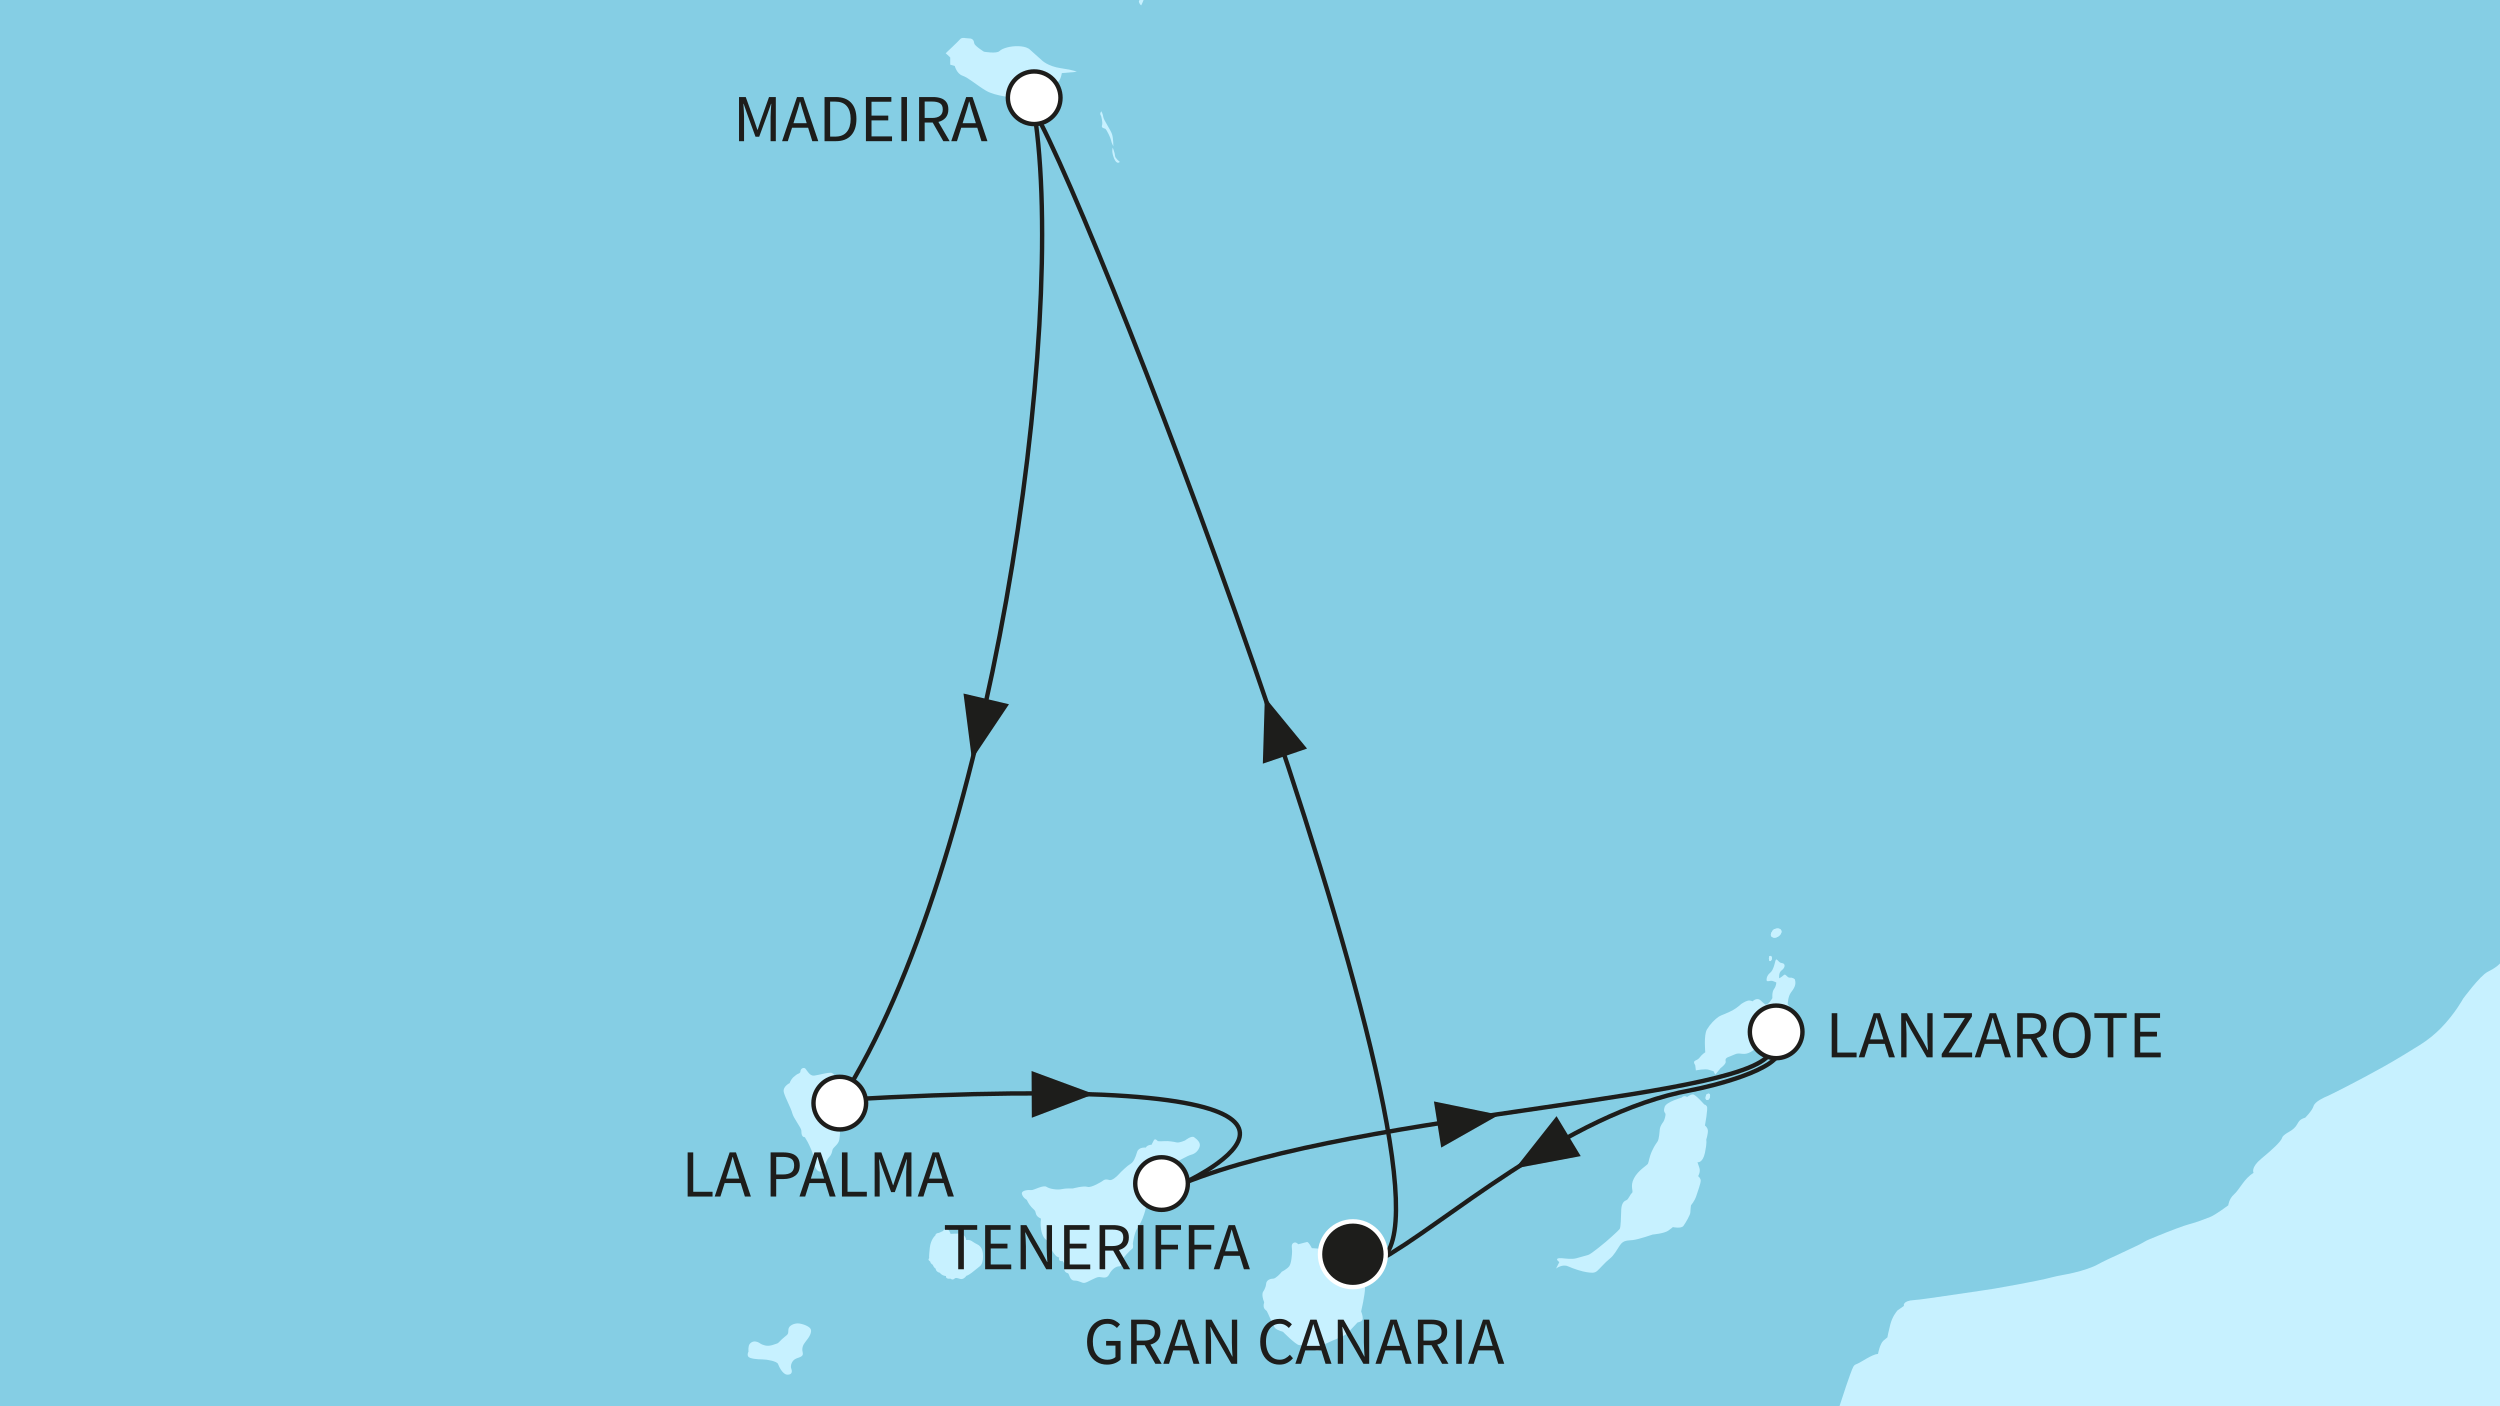 <?xml version="1.0" encoding="utf-8"?>
<!-- Generator: Adobe Illustrator 28.7.1, SVG Export Plug-In . SVG Version: 9.03 Build 54978)  -->
<svg version="1.1" id="Ebene_1" xmlns="http://www.w3.org/2000/svg" xmlns:xlink="http://www.w3.org/1999/xlink" x="0px" y="0px"
	 viewBox="0 0 640 360" style="enable-background:new 0 0 640 360;" xml:space="preserve">
<rect x="0" y="0" width="640" height="360" fill="#808080" stroke="none"/>
<style type="text/css">
	
		.st0{clip-path:url(#SVGID_00000100364479061018851090000017006384791189643451_);fill-rule:evenodd;clip-rule:evenodd;fill:#85CEE4;}
	.st1{clip-path:url(#SVGID_00000100364479061018851090000017006384791189643451_);}
	.st2{fill-rule:evenodd;clip-rule:evenodd;fill:#C7F1FF;}
	.st3{fill:#C7F1FF;}
	
		.st4{clip-path:url(#SVGID_00000100364479061018851090000017006384791189643451_);fill-rule:evenodd;clip-rule:evenodd;fill:#C7F1FF;}
	
		.st5{clip-path:url(#SVGID_00000100364479061018851090000017006384791189643451_);fill:none;stroke:#1D1D1B;stroke-width:1.129;stroke-miterlimit:10;}
	.st6{clip-path:url(#SVGID_00000100364479061018851090000017006384791189643451_);fill:#1D1D1B;}
	
		.st7{clip-path:url(#SVGID_00000100364479061018851090000017006384791189643451_);fill-rule:evenodd;clip-rule:evenodd;fill:#FFFFFF;stroke:#1D1D1B;stroke-width:1.129;stroke-miterlimit:10;}
	.st8{fill:#1D1D1B;}
	
		.st9{clip-path:url(#SVGID_00000100364479061018851090000017006384791189643451_);fill-rule:evenodd;clip-rule:evenodd;fill:#1D1D1B;stroke:#FFFFFF;stroke-width:1.129;stroke-miterlimit:10;}
</style>
<g>
	<defs>
		<rect id="SVGID_1_" width="640" height="360"/>
	</defs>
	<clipPath id="SVGID_00000019670687614786433980000004823635480305083521_">
		<use xlink:href="#SVGID_1_"  style="overflow:visible;"/>
	</clipPath>
	
		<rect x="-190.277" y="-188.275" style="clip-path:url(#SVGID_00000019670687614786433980000004823635480305083521_);fill-rule:evenodd;clip-rule:evenodd;fill:#85CEE4;" width="1162.179" height="1263.287"/>
	<g style="clip-path:url(#SVGID_00000019670687614786433980000004823635480305083521_);">
		<g>
			<path class="st2" d="M284.691,34.382c-0.332-1.081-2.156-3.652-2.244-4.402
				c-0.079-0.745-0.499-1.492-0.499-1.492c-0.576,0.664-0.077,1.16-0.077,1.16
				s0.497,1.661,0.251,2.409c-0.251,0.747,0.497,0.747,0.828,0.912
				c0.332,0.169,1.409,2.411,1.492,2.986c0.081,0.587,0.58,1.499,0.58,1.499
				S285.023,35.458,284.691,34.382z M285.44,39.86c0-0.661-0.58-2.072-0.58-2.072
				s-0.362,0.789,0.195,2.378c0.039,0.111,0.083,0.234,0.132,0.359
				c0.75,1.826,1.501,0.912,1.501,0.912S285.44,40.526,285.44,39.86z"/>
		</g>
	</g>
	<g style="clip-path:url(#SVGID_00000019670687614786433980000004823635480305083521_);">
		<g>
			<path class="st2" d="M216.689,281.335c-0.081-0.747-1.411-1.828-1.74-3.32
				c-0.334-1.499-1.327-3.404-2.332-3.404c-0.993,0-2.982,0.578-4.147,0.742
				c-1.16,0.169-1.828-1.244-2.241-1.74c-0.415-0.503-1.334-0.086-1.334,0.747
				c0,0,0,0.332-0.494,0.497c-0.497,0.167-0.993,0.666-0.993,0.666
				s-0.833,0.497-1.255,1.745c0,0-1.9,0.91-1.485,2.406
				c0.415,1.497,1.828,3.984,2.156,5.316c0.334,1.323,2.327,3.733,2.327,4.478
				c0,0.752,0.086,1.661,0.914,1.661c0.06,0.223,0.378,0.582,0.735,1.292
				c0.596,1.169,1.334,2.861,1.334,3.277c0,0.663,0,1.74,0.336,2.575
				c0.334,0.829,0.747,1.657,1.492,1.657c0.747,0,1.079-0.914,1.167-1.411
				c0.081-0.497,0.578-1.747,1.16-2.323c0.582-0.585,0.668-1.165,0.831-1.831
				c0.162-0.659,1.494-1.325,1.74-2.569c0.251-1.246,0.334-4.487,0-5.146
				c-0.325-0.666-0.413-1.081,0-2.165
				C215.278,283.407,216.772,282.08,216.689,281.335z M250.148,318.532
				c-1.409-0.668-1.49-1.248-2.819-1.081c0-0.582-0.587-1.659-1.661-1.659
				c-1.079,0-2.327,0.079-2.327,0.079s-0.329-1.16-0.993-1.241
				c-0.668-0.083-0.914,0.497-0.914,0.497l-1.081,0.497c0,0-0.831,0-0.914,0.666
				c0,0-1.162,0.912-1.411,3.153c-0.246,2.244-0.167,2.659-0.167,2.659
				s-0.499,0.413,0.255,0.828c0.16,0.664,0.659,0.833,0.659,0.833
				s0.246,0.745,0.747,0.993c0,0,0,0.831,1.081,1.081c0,0,0.497,0.75,1.578,0.831
				c0,0-0.25,0.831,1.16,0.666c0,0,0.499,0.497,1.002,0
				c0.497-0.501,1.325,0.248,1.991,0.081c0.664-0.167,1.074-0.828,1.074-0.828
				s0.339,0,1.332-0.75c0.995-0.747,1.409-1.16,2.074-1.657
				c0.666-0.504,0.833-1.501,0.833-2.494
				C251.647,320.69,251.561,319.196,250.148,318.532z M204.236,338.789
				c-0.912,0-2.323,0.497-2.406,1.578c-0.083,1.081,0.084,1.081-0.998,1.91
				c-1.077,0.828-1.494,1.58-1.912,1.664c-0.413,0.079-1.74,0.824-3.072,0.496
				c-1.322-0.334-1.244-0.666-1.988-0.914c-0.749-0.248-1.413-0.084-1.91,0.497
				c-0.501,0.58-0.334,1.995-0.334,1.995s-0.418,0.666-0.084,1.241
				c0.334,0.587,2.406,0.749,3.65,0.749c1.251,0,3.738,0.499,3.989,1.165
				c0.246,0.661,1.162,2.654,2.325,2.74c1.165,0.079,1.411-0.666,1.079-1.499
				c-0.33-0.828,0.169-2.242,1.33-2.657c1.16-0.413,1.828-0.578,1.578-1.578
				c-0.246-0.996,0-1.824,0.826-2.822c0.831-0.996,1.582-2.242,1.248-3.072
				C207.227,339.455,205.15,338.789,204.236,338.789z M305.697,291.129
				c-0.659-0.499-2.33,0.831-2.33,0.831s-1.492,0.666-2.153,0.497
				c-0.663-0.163-2.16-0.413-3.156-0.327c-0.995,0.079-1.661,0-1.661,0
				s-0.664-0.835-0.998-0.248c-0.327,0.576-0.582,1.16-0.582,1.16
				c-1.246,0.081-1.494,0.747-1.494,0.747s-1.829-0.25-2.239,1.16
				c-0.415,1.413-0.914,2.576-1.661,2.993c-0.747,0.411-2.404,1.988-2.991,2.654
				c-0.582,0.664-1.743,1.661-2.406,1.492c-0.664-0.165-1.079-0.332-1.91,0.334
				c0,0-2.743,1.745-3.733,1.413c-0.998-0.334-3.736,0.413-3.736,0.413
				s-1.828-0.081-2.826,0.167c-0.998,0.248-3.072,0-3.9-0.58
				c-0.829-0.58-3.32,0.91-3.908,0.828c-0.578-0.084-2.652,0-2.401,1
				c0.248,0.995,1.241,1.492,1.241,1.492s0.418,0.993,1.16,1.826
				c0.754,0.828,1,0.747,1.167,1.657c0.163,0.914,1.325,1.332,1.325,1.332
				s-0.248,1.246,0,2.74c0.246,1.497,0.831,2.573,1.745,2.907
				c0,0,0.75,0.993,0.666,1.494c-0.081,0.499,1.163,2.325,1.659,2.573
				c0.497,0.25,0.583,0.25,0.583,0.25s-0.415,1.081,0.914,0.912
				c0,0,0.831,1.077,0.497,1.743c-0.33,0.664,0.251,1.246,0.747,1.33
				c0.501,0.083,0.417,1.91,1.745,1.91c1.332,0,1.74,0.666,2.571,0.582
				c0.835-0.086,2.91-1.58,3.824-1.494c0.914,0.079,1.907,0.497,2.49-0.664
				c0.71-1.422,1.826-2.074,2.571-2.074c0.747,0,0.582-0.666,0.582-1.251
				c0-0.578,2.325-2.991,2.74-3.237c0.417-0.251,0.165-1.246,0.165-1.246
				s0.334-2.903,1.248-4.154c0.91-1.241,1.661-3.316,1.993-4.647
				c0.327-1.327,0.743-4.982,0.743-4.982l1.25-1.163c0,0,1.244-0.332,2.239-1.745
				c0,0,1.743-1.077,2.409-2.237c0.666-1.167,0.666-1.995,1.329-2.16
				c0.661-0.169,2.738-1.497,3.736-1.747c0.998-0.246,1.824-0.993,2.16-2.074
				C307.437,292.456,306.363,291.625,305.697,291.129z M347.706,325.757
				c0,0-0.165-2.165-0.25-3.406c-0.079-1.25-0.914-1.91-0.914-1.91l0.172-0.749
				c0.494-0.418,0.742-1.081,0.664-1.657c-0.088-0.585-0.248-1.25-1.246-0.339
				c-0.995,0.914-0.253,1.415-0.501,2.163c-0.248,0.745-1.492,0.165-1.492,0.165
				s-0.912-0.749-1.821-0.413c0,0-0.172-0.747-1.666-0.747
				c-1.49,0-2.325,0.828-2.325,0.828l-2.492-0.165c0,0-0.828-1.663-1.239-1.578
				c-0.418,0.086-2.246,0.582-2.246,0.582s-0.585-0.752-1.251-0.334
				c-0.657,0.413-0.325,1.244-0.325,2.074c0,0.828-0.169,3.156-0.747,3.908
				c-0.585,0.742-1.914,1.406-1.914,1.406c-0.33,0.496-1.578,1.747-2.153,1.747
				c-0.585,0-1.747,0.248-1.833,1.325c-0.081,1.079-0.747,1.993-0.747,1.993
				s-0.578,0.664,0.25,2.743c-0.499,1.659,0.415,1.91,0.668,2.239
				c0.246,0.332,1.661,3.903,2.158,4.399c0.497,0.499,1.991,0.914,1.991,0.914
				s3.239,3.32,4.153,3.406c0.914,0.083,1.74,0,1.74,0s0.417,0.747,1.332,0.828
				c0.914,0.086,0.826,0.664,1.745,0.585c0.91-0.086,1.077-1.33,1.077-1.33
				s1.267-0.666,2.715-1.276c1.453-0.612,3.095-1.172,3.847-1.965
				c1.487-1.576,2.487-2.654,2.487-2.654s1.327-0.167,1.327-0.995
				c0-0.831-0.415-1.829-0.415-1.829s1-4.232,1-6.144
				S347.706,325.757,347.706,325.757z M453.904,239.984
				c0.91,0.334,2.156-0.664,2.156-1.494c0-0.833-1.16-1.081-2.156-0.415
				C453.321,238.907,452.987,239.652,453.904,239.984z M453.402,245.882
				c0.501-0.582,0-1.58-0.497-1C452.736,245.379,452.906,246.462,453.402,245.882z
				 M459.466,250.695c0,0-0.497-0.497-1.244-0.413
				c-0.747,0.079-1.081-1.16-1.578-0.664c-0.501,0.497-1.169,0.828-1.169,0.828
				s-0.246-1.411,0.668-2.074c0.91-0.666,0.998-1.743,0-1.826
				c-0.993-0.083-1.329-1.664-1.661-0.501c-0.081,0.334-0.497,2.327-1.244,2.905
				c-0.747,0.585-1,1.248-1,1.914c0,0.661,0.916,0.086,1.497,0.248
				c0.58,0.163,0.998,0.413,0.998,0.413s0,0.914-0.582,1.661
				c-0.578,0.747-0.415,2.327-0.415,2.327s-1.16,2.072-1.91,1.576
				c-0.747-0.499-1.162-1.327-1.907-1.327c-0.749,0-1.251,0.58-1.251,0.58
				s-0.575-0.332-1.239-0.167c-0.668,0.167-1.662,0.831-1.662,0.831
				s-0.998,0.958-2.179,1.613c-1.385,0.768-3.014,1.267-3.55,1.624
				c-1,0.666-2.244,1.91-3.072,3.32c-0.835,1.413-0.417,5.815-0.417,5.815
				s-0.828,0.497-1.492,1.411c-0.668,0.914-1.995,0.496-1.079,1.91l0.167,1.325
				c0,0,2.404-0.497,3.318-0.162c0.912,0.332,1.163,0.332,1.163,0.332l0.499,0.914
				l1.325-1.659c0,0,1.524-1.109,1.327-1.745
				c-0.33-1.081,0.912-1.081,2.246-1.747c1.332-0.661,2.072,0.25,3.652-0.411
				c1.578-0.668,2.158-1.745,2.158-1.745s2.659-0.248,3.903-0.912
				c1.244-0.666,2.819-2.824,3.569-3.652c0.747-0.833,1.165-1.91,1.165-3.657
				c0-1.743-0.828-2.49-0.828-2.49s0.079-1.993,0.828-2.989
				C459.215,253.101,459.96,252.108,459.466,250.695z M437.213,289.389
				c-0.083-0.835-0.747-1.248-0.747-1.248s0.826-4.399,0.499-4.896
				c-0.334-0.499-0.666-0.499-0.666-0.499s-2.244-2.576-2.91-2.576
				c-0.664,0-1.492,0.661-1.492,0.661s-0.749-0.578-1.413,0.172
				c0,0-3.898,1.077-4.316,2.323c-0.413,1.246,0,1.413,0.167,1.747
				c0.167,0.327-0.246,1.74-0.497,2.074c-0.25,0.332-0.835,1.16-0.914,1.824
				c-0.084,0.666-0.169,2.573-0.583,3.237c-0.417,0.666-0.664,0.833-1.413,2.411
				c-0.742,1.578-0.828,2.905-1.077,3.323c-0.251,0.411-2.492,1.661-3.569,3.736
				c-1.081,2.074,0,3.32-0.504,3.731c-0.499,0.417-0.914,1.661-1.413,1.831
				c-0.497,0.165-1.239,0.661-1.327,2.406c-0.079,1.745-0.079,4.485-0.408,4.984
				c-0.341,0.497-3.49,3.235-3.49,3.235s-3.736,3.158-4.569,3.406
				c-0.831,0.248-1.828,0.497-2.986,0.831c-1.16,0.332-2.822,0.081-3.736,0
				c-0.914-0.086-1.912,0.081-0.664,0.995l-0.833,1.659
				c0,0,1.578-1.241,3.068-0.575c1.501,0.664,3.573,1.323,4.74,1.492
				c1.158,0.165,1.986,0.332,2.738-0.332c0.747-0.664,1.991-2.16,3.151-3.074
				c1.165-0.912,1.747-2.158,2.659-3.488c0.917-1.327,1.828-1.16,3.323-1.327
				c1.492-0.167,5.063-1.411,5.063-1.411s2.91-0.248,3.987-0.998
				c1.079-0.75,1.158-0.912,1.158-0.912s2.165,0.499,2.743-0.334
				c0.585-0.828,1.743-2.819,1.743-3.404c0-0.582,0.167-1.826,0.167-1.826
				s0.919-1.079,1.332-2.325c0.415-1.244,1.163-3.323,1.163-3.984
				c0-0.666-0.666-1.165-0.666-1.165s0.666-1.077,0.334-2.077
				c-0.334-0.993-0.501-1.492-0.501-1.492s1.33,0.332,1.912-2.409
				c0.58-2.738,0.327-3.318,0.327-3.318S437.292,290.219,437.213,289.389z
				 M436.879,280.17c-0.248,0.418-0.499,1.497,0.251,1.413
				C437.877,281.5,438.209,279.339,436.879,280.17z M267.17,24.699
				c1.993-1,2.492-2.661,3.49-3.49c0.993-0.831,1.16-2.492,1.16-2.492
				l3.822-0.334c0,0-0.499-0.413-3.989-0.91c-3.487-0.497-4.982-2.077-4.982-2.077
				l-3.154-2.824c0,0-0.745-0.664-2.738-0.75c-1.996-0.081-4.154,0.499-4.901,1.246
				c-0.75,0.749-3.989,0.167-3.989,0.167s-2.402-1.494-2.49-2.158
				c-0.079-0.664-0.33-1.246-1.327-1.246c-0.993,0-1.74-0.416-2.325,0.248
				c-0.578,0.666-3.237,3.156-3.237,3.156l-0.413,0.413c0,0,0.912,0.752,1.162,1.084
				v1.826l1.16,0.33c0,0,0.497,1.991,1.993,2.494
				c1.497,0.497,3.485,2.323,5.975,3.815c2.492,1.501,7.641,1.828,7.641,1.828
				s0.499,0.831,1.33,0.499c0.826-0.329,1.821-0.998,1.821-0.998
				S265.179,25.692,267.17,24.699z M313.581,607.465c0.585,0,0.415-0.742,0.415-0.742
				C313.667,606.806,313.004,607.465,313.581,607.465z M313.419,608.379
				c0,0,0.334,1.743,0.831,1.912C314.748,610.458,313.419,607.63,313.419,608.379z"/>
		</g>
	</g>
	<g style="clip-path:url(#SVGID_00000019670687614786433980000004823635480305083521_);">
		<path class="st3" d="M453.904,239.984c0.91,0.334,2.156-0.664,2.156-1.494
			c0-0.833-1.16-1.081-2.156-0.415C453.321,238.907,452.987,239.652,453.904,239.984z"
			/>
		<path class="st3" d="M453.402,245.882c0.501-0.582,0-1.58-0.497-1
			C452.736,245.379,452.906,246.462,453.402,245.882z"/>
		<path class="st3" d="M437.13,281.583c0.747-0.083,1.079-2.244-0.251-1.413
			C436.631,280.588,436.38,281.667,437.13,281.583z"/>
		<path class="st3" d="M292.081-0.711l-0.415,0.828c0,0-0.251,0.167,0,0.664
			c0.248,0.501,0.494,0.582,0.494,0.582s0.587-1.163,0.668-1.659
			c0.246-0.415,1.408-1.244,1.826-1.578c0.418-0.334,1.661-1.246,1.661-1.246
			l1,0.165l-0.172-0.914c-0.081-0.411-0.081-1.327-0.081-1.327
			s0.33-0.167,0-0.497c-0.336-0.334-1.33-0.334-1.991-0.167
			c-0.666,0.167-1.246,0.496-1.998,1.162c-0.742,0.666-0.914,1.988-0.914,1.988
			S290.752-1.54,292.081-0.711z"/>
	</g>
	
		<path style="clip-path:url(#SVGID_00000019670687614786433980000004823635480305083521_);fill-rule:evenodd;clip-rule:evenodd;fill:#C7F1FF;" d="
		M972.113,704.749l-0.072-825.271H859.709l-2.826,7.142l-4.49,8.966
		c0,0-0.557,1.914-1.608,4.14c-0.599,1.248-1.518,2.599-2.163,3.761
		c-2.098,3.757-4.119,6.249-5.188,8.04c-1.995,3.32-3.079,6.81-6.061,12.456
		c-2.993,5.648-6.397,8.302-6.397,8.302s-3.65,4.65-5.643,6.975
		c-1.993,2.323-7.309,4.316-8.469,5.478c-1.162,1.16-3.984,3.156-6.147,3.325
		c-1.55,0.116-4.747,2.891-6.701,4.446c-0.768,0.608-1.768,1.032-1.768,1.032
		s-1.854,0.949-2.596,1.035c-1.102,0.624-2.339,1.719-3.214,2.45
		c-1.993,1.662-6.887,4.564-8.715,4.564c-1.826,0-2.079-0.745-3.741,0.585
		c0,0-1.325,0.993-3.318,2.239c0,0-1.662,0.914-2.411,1.413
		c-0.74,0.497-1.905,0.914-1.905,0.914c0-0.914-1.081-0.332-1.081-0.332
		c-0.582,0.496-5.564,3.237-5.564,3.237c-1.661-0.165-4.318,1.327-4.318,1.327
		s-7.056,3.49-7.887,3.654c0,0-1.065-0.067-1.907,0.58
		c-1.415,1.081-3.569,1.413-4.65,1.91c-2.826,0.666-2.494,1.494-3.819,2.989
		c-1.332,1.494-5.146,4.819-6.311,4.982c-0.418,0.169-2.735,0.086-2.735,0.086
		c0-0.914-0.919-0.582-0.919-0.582s-0.831,0-2.492,1.664
		c-1.661,1.657-3.483,5.144-3.483,5.144s-0.165,0.664-1.332,2.824l-0.329,0.831
		c0,0-3.488,4.812-4.404,5.564c-0.91,0.745-2.075,2.738-2.075,2.738
		s-0.993,0.165-1.576,0.998c-0.585,0.828-0.332,1.828-0.332,1.828
		s-4.07,3.733-6.562,6.97c-1.657,1.659-6.144,4.982-10.957,10.462
		c-4.812,5.478-8.14,7.14-9.469,8.302c-1.325,1.162-0.828,2.654,0.503,3.655
		c1.325,0.995,1.325,0.995,1.325,3.153c0,2.158-2.657,4.982-2.657,6.975
		c0,1.993,2.327,1.661,2.327,2.49c0,0,0.165,2.16-0.169,2.659
		c-0.332,0.497-0.58,1.659-0.496,2.822c0.666,2.657-0.996,4.485-1.662,5.648
		c-0.659,1.16-3.151,6.808-3.151,6.808s-0.128,0.455-0.689,1.144
		c-1.241,1.522-3.631,4.165-4.627,5.495c-1.996,2.661-8.801,10.794-8.801,10.794
		s-3.404,4.404-4.237,5.232c-0.829,0.828-0.914,6.311-0.914,6.311
		s-4.316,5.228-4.982,7.555c-0.664,2.327-2.323,3.485-2.986,4.485
		c-0.664,0.996-1.16,2.654-1.16,2.654l1.991,0.497c0,0,0.469,1.079,0.705,2.801
		c0.167,1.262,0.167,3.139-0.042,3.845c-0.497,1.661-1.914,2.239-1.248,6.392
		c0,0-1.74,2.406-1.081,3.905c0,0-1.33,1.659,0.668,1.826
		c0,0,0.501,0.828,0.167,1.826c-0.332,0.995,0.499,1.492,0.499,1.492
		s-0.42,0.251-0.165,1.826c0,0,0.578,0.415,0.165,1.666
		c0,0-1.162,0.824-0.499,3.815s0.499,4.151,0.499,4.151s-0.995,1.165-0.332,3.318
		c0.664,2.163-0.334,2.163-0.499,3.158c-0.165,0.995-1.833,3.984-1.833,3.984
		s-1.654,0.831-1.654,2.824c0,1.993,0.167,3.323,0.167,3.323
		s3.067-0.25,4.316,0.248c1.241,0.497,2.323,1.411,2.819,2.411
		c0.503,0.995,1.332,2.323,1.332,2.323c1.163,0.165,2.49,0.995,2.49,0.995
		s1.33,5.316,2.323,6.476c1.002,1.163,2.662,0.998,2.662,0.998l0.496,2.158
		l-2.156,10.957c0,0-1.16,6.309-1.664,7.808c-0.501,1.494-1.494,2.158-2.325,4.483
		c-0.165,0.332-2.492,5.483-2.907,6.061c-0.415,0.582-0.33,1.413-0.33,1.413
		s-0.582,0.996-1.081,1.492c-0.497,0.497-0.418,1.91-0.418,1.91
		c-1.988,1.666-2.325,3.237-2.325,3.237c-1.821,2.327-3.07,2.993-4.726,4.65
		c-1.664,1.664-3.989,4.485-4.154,5.316c-0.079,0.394-1.907,2.562-2.842,4.102
		c-1.037,1.698-1.123,2.9-1.555,4.116c-0.833,2.325-1.005,2.659-2.826,4.318
		c-1.829,1.661-4.896,8.221-5.562,9.548c-0.666,1.327-1.996,2.327-3.989,3.32
		c-1.993,0.996-6.309,6.891-6.309,6.891s-2.049,3.81-5.68,7.525
		c-1.541,1.571-3.369,3.061-5.441,4.351c-2.351,1.455-5.699,3.546-9.14,5.471
		c-6.773,3.794-13.894,7.344-14.442,7.564c-0.835,0.329-3.239,1.408-3.573,2.573
		c-0.327,1.16-2.156,2.986-2.156,2.986s-0.912,0.165-1.497,0.831
		c-0.582,0.666-0.664,1.661-2.573,2.74c-1.91,1.079-1.826,1.576-1.826,1.576
		c-0.336,1-2.494,2.991-5.314,5.316c-2.824,2.327-1.991,3.652-1.991,3.652
		c-2.325,1.33-3.652,4.318-4.984,5.483c-1.329,1.162-1.496,2.822-1.496,2.822
		s-3.323,2.49-4.648,2.986c-1.327,0.501-3.323,1.33-5.313,1.833
		c-1.304,0.325-5.154,1.791-8.086,2.993c-1.552,0.64-2.854,1.141-3.372,1.485
		c-1.494,1-9.629,4.487-11.954,5.812c-1.316,0.754-3.745,1.564-6.272,2.163
		c-1.937,0.462-3.933,0.728-5.522,1.158c-3.65,0.998-14.781,2.907-14.781,2.907
		s-5.52,0.852-10.894,1.62c-4.119,0.592-8.158,1.216-9.523,1.288
		c-3.16,0.165-2.666,1.497-2.666,1.497l-1.652,1.16
		c-0.339,0.411-1.334,1.662-1.828,3.569c-0.503,1.91-0.747,3.323-0.747,3.323
		s-0.086,0.081-1.002,0.829c-0.91,0.752-1.404,3.406-1.404,3.406
		c-1.501,0.086-4.488,2.242-5.402,2.576c-0.914,0.33-0.914,0.575-1.743,2.741
		c-0.828,2.153-4.32,12.947-5.643,17.266c-0.336,0.833-1.336,3.239-2.079,4.736
		c-0.747,1.492-2.822,4.316-3.239,5.641c-0.411,1.33-1.244,1.664-1.826,2.91
		c-0.578,1.244-0.664,3.402-0.578,3.819c0.081,0.415-0.415,2.16-0.415,2.16
		s-3.404,8.634-3.576,10.625c-0.16,1.996-1.902,5.815-1.902,5.815
		s-1.163,3.153-2.826,5.311c-1.659,2.16-5.146,5.314-5.146,5.314
		s-2.107,1.443-4.708,3.007c-4.385,2.636-10.339,6.061-11.07,6.792
		c-1.163,1.16-2.991,2.824-7.307,3.984c-4.316,1.162-6.643,0.666-6.643,0.666
		s-0.991,2.49-2.492,4.485c-1.49,1.988-3.483,3.151-4.648,4.316
		c-1.158,1.163-5.23,1.492-5.23,1.492s-4.569,5.481-5.063,7.641
		c-0.504,2.156,0.167,2.657,0.167,2.657s0.58,3.903-1.411,9.384
		c-1.995,5.478-5.065,9.875-6.39,11.04c-0.854,0.742-1.975,5.169-2.668,8.154
		c-0.58,1.33-0.489,3.223-0.578,3.968c-0.081,0.747-2.404,5.645-2.404,5.645
		s-1.993,2.327-2.824,3.986c-0.831,1.659-0.914,3.404-0.914,3.404l-2.079,5.063
		l0.339,1.995c-1.996,4.485-1.163,4.812-1.163,4.812s0.165,1.163,0.165,2.989
		c0,0-0.334,0.501-0.165,1.081c0.165,0.582,0.248,2.242,0.248,2.242l0.745,0.497
		c0.835,0.503,0.169,4.819,0.169,4.819s0,1.576-0.248,2.49
		c-0.255,0.914,0.165,1.91,0,2.738c-0.091,0.666-0.169,1.251-0.587,1.995
		c-0.413,0.747-0.497,1.996-0.497,1.996s-0.29,0.949-0.747,1.576
		c-1.327,1.828-1.411,7.803-1.411,7.803s-3.239,3.156-4.729,3.652
		c-1.499,0.501-2.079,5.23-2.079,5.23s-4.181,1.712-6.745,2.951
		c-0.608,0.292-1.128,0.485-1.473,0.703c-1.831,1.165-4.734,4.237-7.388,8.221
		c-2.659,3.986-4.318,5.063-6.147,6.228c-1.826,1.165-4.318,4.232-4.318,4.232
		s-3.323,3.986-5.314,5.648c-1.993,1.661-0.666,2.487-0.666,2.487
		s-0.425,0.497-1.158,1.105c-1.158,0.97-2.826,2.223-2.826,2.223
		s-1.476,0.988-2.478,1.46c-1.306,0.612-2.673,1.197-4.339,2.337
		c-0.557,0.38-1.211,0.821-1.814,1.348c-3.824,3.32-7.479,8.97-8.145,11.79
		c-0.664,2.826-3.48,5.313-3.48,5.313c0.334,1.661,0.993,0.998,1.659,0
		c0.659-0.998,1.492-1.325,2.991-2.989c1.494-1.664,1.661-2.822,1.661-4.483
		s3.314-5.977,3.314-5.977s1.25-1.077,1.828-0.163c0,0,0,0,0.334-0.835
		c0.334-0.831,1.657-2.323,1.657-2.323l-0.494,1.826h0.828l0.503-1.165
		l0.988,2.993l-0.322,1.406l-0.255,1.248l0.914-0.664
		c0.998-0.167,1.492-0.998,1.492-0.998l-0.494,1.662
		c-2.662,0.499-1.826,2.49-1.826,2.49c-2.492,1.33-3.325,3.822-3.325,3.822
		l-3.318,5.146l-0.585,0.167l-0.081,0.576c0,0-1.079,1.33-1.158,2.079
		l-2.995,3.655c-3.49,1.826-0.499,2.49-0.499,2.49s0.206,0.371-0.107,1.028
		c-0.854,1.812-2.884,5.279-2.884,5.279s-0.661,0.935-1.016,1.311
		c-0.872,0.919-1.968,1.847-1.968,1.847l-0.165,1.497c0,0-1.165,2.905-2.158,3.733
		c-0.998,0.833-0.835,2.578-0.835,2.578s-0.325,0.828-1.325,1.991
		c-0.996,1.16-1.165,1.824-1.165,1.824c-2.657,1.329-2.492,3.986-2.492,3.986
		s0.835-0.993,2.165-0.332c0.334,0.167,0.538,0.445,0.759,0.8
		c0.661,1.037,0.898,2.738,0.399,4.348c-1.051,3.427-4.146,5.147-5.645,5.812
		c-1.49,0.664-2.153-0.165-2.153-0.165c0,1.325-1.165,2.989-1.165,2.989
		c-0.831,0,0.162,0.165,0.998,1.163l-0.501,1.492c0,0-0.497,0.334-0.833,0.831
		c-0.993,0.996-1.988,3.989-1.988,6.142c0,0.979-0.056,2.434-0.246,3.822
		c-0.241,1.685-0.645,3.272-0.919,3.822c-0.497,0.993-1.332,1.826-3.318,3.32
		c-0.71,0.529-0.942,1.717-1.211,3.096c-0.492,2.496-0.757,5.629-1.615,6.701
		c-0.413,0.58-0.828,0.413-1.074,0.828c-0.258,0.418-0.086,1.33-0.086,1.33
		c-0.613,1.109-2.311,1.995-3.94,2.608c-1.675,0.622-3.286,0.963-3.286,0.963
		s-0.742-0.332-0.993-0.998c-0.246-0.661-1.661-0.914-2.325-0.578
		c-0.967,0.483-1.411,1.325-1.745,1.991c-0.334,0.666-2.824,2.325-3.485,3.239
		c-0.666,0.914,0.248,1.163,0.248,1.163l-0.336,0.912l-1.657,0.664
		c0,0,0,0.167-1.163,3.323c-0.311,0.835-0.531,1.817-0.81,2.557l-3.286,6.339
		c0,1.012-0.139,1.155-0.719,2.743c-0.58,1.592,0.283,2.026-1.155,3.179
		c-1.443,1.155-1.443,1.155-1.592,2.309c-0.142,1.153-0.717,2.026-0.285,2.743
		c0.434,0.719-0.432,0.726-0.722,2.165c-0.293,1.443-0.432,3.467-0.432,4.912
		c0,1.441-1.302,5.771-1.014,7.935c0.29,2.165-1.443,6.641-1.443,8.662
		c0,2.023-0.29,4.332-0.575,6.356c-0.29,2.021-0.724,3.608-0.724,5.195
		c0,1.589-1.153,7.94-1.153,9.096c0,1.153-0.87,2.167-0.719,3.464
		c0.144,1.297-1.019,5.054-0.434,6.207c0.578,1.156,1.87,2.743,2.162,3.318
		c0.29,0.585,1.153-2.019,1.443-2.882c0.283-0.865-0.29-2.455-0.434-3.323
		c-0.142-0.863,0.868,0,1.016-1.729c0.137-1.735,0-2.747,0-3.469
		c0-0.717-1.158-1.877-0.148-3.174c1.009-1.299,1.443-3.608,2.162-4.332
		c0.724-0.722,0.872,0.29,1.158-1.729c0.29-2.026,0-2.167,0.717-3.469
		c0.726-1.299,0.343-4.917,1.304-4.044c1.587,1.45,2.167,1.45,3.03,0.58
		c0.868-0.863,0.724-2.887,0.868-0.863c0.144,2.019-1.299,4.042-1.012,5.339
		c0.292,1.302-0.288,1.585,1.441,2.74c1.736,1.155,2.745,1.446,2.745,2.601
		c0,1.153-1.158,1.153,0.144,2.74c1.299,1.592,2.603,2.893,1.446,3.325
		c-1.153,0.429-1.589,0.719-2.021-1.016c-0.431-1.729-1.007-2.594-1.155-3.318
		c-0.148-0.719-1.585-4.474-1.731-2.019c-0.148,2.453-1.446,2.311,0,3.896
		c1.443,1.589,0.863,1.731,1.879,3.177c1.007,1.443,0.578,1.835,1.295,2.74
		c2.165,2.747,2.527,4.803,3.539,6.39l1.923,5.466
		c1.035,1.383,0.692,2.244,2.242,3.968c1.552,1.726,2.761,1.893,2.933,1.032
		c0.172-0.863-0.346-4.48-0.691-6.205c-0.344-1.724,2.067-1.557,2.067-0.863
		c0,0.689,0.863,1.55,1.9,2.413c1.033,0.861,1.38,2.933,2.244,3.622
		c0.861,0.687,1.724,2.928,2.067,3.62c0.344,0.689,0.518,4.829,1.204,5.864
		c0.689,1.032,1.383,2.928,1.9,3.276c0.515,0.343,1.55,2.587,2.752,2.756
		c1.211,0.172,1.559,1.207,1.724,1.724c0.179,0.52,0.696,3.105,0.696,3.794
		s-0.346,1.724-1.902,2.242c-1.548,0.52-0.341,1.032-0.518,1.724
		c-0.167,0.692-0.513,1.726-0.513,2.413c0,0.694,0.689,1.211,0.689,1.724
		c0,0.52,0.687,1.896,0.687,1.896s-0.515,1.9-1.03,2.244
		c-0.517,0.346-2.07,2.244-2.07,3.279c0,1.033,1.724-1.211,1.724-1.211
		s0.346,2.072,0.861,2.764c0.515,0.684-0.172,2.408-0.172,2.408
		s-0.176,2.074-0.517,2.761c-0.343,0.694-0.343,1.207-0.689,2.244
		c-0.346,1.03-0.172,1.03-1.722,1.207c-1.557,0.172-0.861,1.204-0.861,1.204
		s-0.297,0.661-0.55,1.36c-0.814,0.548-1.318,1.014-1.548,2.026
		c-0.06,0.272-0.186,0.561-0.332,0.854c-0.2,0.153-0.334,0.246-0.334,0.246
		l0.181,0.026c-0.408,0.729-0.947,1.464-1.188,2.04
		c-0.371,0.889-0.562,0.933-1.211,2.049c-0.654,1.118-1.912,1.77-1.072,2.234
		c0.835,0.469,0.975,1.023,1.395,0.373c0.42-0.65,0.327-0.93,1.118-2.049
		c0.789-1.118,0.889-1.629,1.631-2.139c0.747-0.515,0.747-0.608,1.768-1.211
		c0.763-0.455,1.19-0.569,1.513-0.736l0.808,0.118
		c0.058,0.408,0.107,0.838-0.506,1.64c-0.743,0.979-1.116,1.536-1.627,2.327
		c-0.515,0.791-0.559,1.026-1.306,1.863c-0.742,0.835-1.304,0.979-1.954,1.399
		c-0.656,0.415-0.791,0.65-1.536,0.974c-0.747,0.325-0.84,0.606-1.68,0.186
		c-0.838-0.417-0.743-0.789-1.536-0.789c-0.789,0-2.418-0.745-1.629,0.23
		c0.794,0.979,1.025,1.304,1.768,2.657c0.747,1.351,0.838,2,1.118,2.884
		c0.278,0.884,0.742,1.49,1.211,1.768c0.471,0.281,2.889,0.842,3.123,1.399
		l6.938,8.339c2.165,3.601,2.972,7.29,2.972,7.29s0.357,3.963,0.629,5.495
		c0.272,1.529,1.351,2.611,1.351,4.144c0,1.527-0.269,2.341,0.993,4.773
		c1.258,2.427,3.42,8.1,3.42,10.263c0,2.163,0.998,9.546,1.083,16.298
		c0.088,6.755-0.722,15.038-1.26,21.519c-0.541,6.483-1.986,11.887-8.917,28.276
		c-3.165,7.485-5.743,14.254-7.399,18.69c-1.982,5.274-2.822,8.699-2.775,10.216
		c0.091,2.789-1.079,6.483-1.712,7.922c-0.627,1.443-2.791,5.13-1.708,7.205
		c0.599,1.149,0.661,4.012,0.673,7.024c0,2.409,0,5.114-0.042,5.673
		c-0.095,1.258-0.543,1.351-0.183,2.61c0.36,1.262,0.445,4.232-2.341,9.991
		c-2.791,5.766-5.042,9.822-7.202,12.34c-2.165,2.522-1.982,3.422-2.796,4.685
		c-0.805,1.255-4.225,7.474-10.713,15.036c0,0-6.209,8.736-7.116,9.274
		c-0.898,0.541-10.62,6.214-12.6,6.843c-1.979,0.633-6.216,0.807-6.216,1.889
		c0,1.084,3.963,4.416,4.416,3.877c0.448-0.541,0-2.884,1.258-3.425
		c1.26-0.541,4.321,0.541,5.854,1.169c1.531,0.631,6.664,4.056,8.465,8.555
		c1.798,4.504,2.794,4.682,4.771,5.497c1.977,0.807,3.515,3.416,3.873,4.318
		c0.359,0.902,2.698,5.316,2.698,6.392c0,1.081,0.274,2.162,1.624,2.701
		s2.339,2.972,2.977,5.133c0.627,2.165,0.443,3.246,0.443,4.053
		c0,0.81,1.441,1.079,1.441,2.16c0.719,1.441-0.36,3.601,0.81,5.764
		c1.172,2.16,3.599,3.058,4.325,3.511c0,0-0.538,2.791,0.81,4.863
		c1.346,2.072,4.592,4.323,4.053,5.402c-0.541,1.081-0.564,6.056,0.341,7.226
		h691.856"/>
	
		<path style="clip-path:url(#SVGID_00000019670687614786433980000004823635480305083521_);fill:none;stroke:#1D1D1B;stroke-width:1.129;stroke-miterlimit:10;" d="
		M302.785,302.993c46.668-18.942,149.113-21.405,150.825-34.512"/>
	
		<path style="clip-path:url(#SVGID_00000019670687614786433980000004823635480305083521_);fill:none;stroke:#1D1D1B;stroke-width:1.129;stroke-miterlimit:10;" d="
		M351.745,323.048c30.409-5.463-71.513-268.953-86.994-294.56
		c8.766,55.846-11.388,193.678-49.405,253.079
		c136.224-7.919,101.744,14.568,87.44,21.426"/>
	
		<path style="clip-path:url(#SVGID_00000019670687614786433980000004823635480305083521_);fill:none;stroke:#1D1D1B;stroke-width:1.129;stroke-miterlimit:10;" d="
		M353.096,322.593c15.708-8.382,47.652-37.642,79.86-43.516
		c4.774-0.871,23.295-5.351,22.537-10.596"/>
	<polygon style="clip-path:url(#SVGID_00000019670687614786433980000004823635480305083521_);fill:#1D1D1B;" points="
		323.286,195.497 334.601,191.637 323.798,178.476 	"/>
	<polygon style="clip-path:url(#SVGID_00000019670687614786433980000004823635480305083521_);fill:#1D1D1B;" points="
		258.295,180.287 246.653,177.544 248.818,194.437 	"/>
	<polygon style="clip-path:url(#SVGID_00000019670687614786433980000004823635480305083521_);fill:#1D1D1B;" points="
		264.084,274.181 264.144,286.143 280.064,280.082 	"/>
	<polygon style="clip-path:url(#SVGID_00000019670687614786433980000004823635480305083521_);fill:#1D1D1B;" points="
		367.086,281.967 368.949,293.783 383.767,285.39 	"/>
	<polygon style="clip-path:url(#SVGID_00000019670687614786433980000004823635480305083521_);fill:#1D1D1B;" points="
		404.665,295.964 398.476,285.737 387.929,299.099 	"/>
	
		<path style="clip-path:url(#SVGID_00000019670687614786433980000004823635480305083521_);fill-rule:evenodd;clip-rule:evenodd;fill:#FFFFFF;stroke:#1D1D1B;stroke-width:1.129;stroke-miterlimit:10;" d="
		M208.25,282.402c0-3.717,3.012-6.738,6.734-6.738s6.738,3.021,6.738,6.738
		c0,3.722-3.016,6.734-6.738,6.734S208.25,286.124,208.25,282.402z"/>
	<g style="clip-path:url(#SVGID_00000019670687614786433980000004823635480305083521_);">
		<g>
			<path class="st8" d="M283.388,349.346c-0.988,0-1.867-0.232-2.636-0.698
				c-0.77-0.465-1.373-1.134-1.809-2.007c-0.437-0.872-0.655-1.923-0.655-3.152
				c0-1.217,0.225-2.262,0.672-3.135c0.448-0.873,1.062-1.545,1.844-2.016
				c0.78-0.471,1.671-0.706,2.67-0.706c0.78,0,1.438,0.146,1.973,0.439
				c0.533,0.292,0.961,0.611,1.283,0.956l-0.793,0.93
				c-0.287-0.299-0.62-0.551-0.999-0.758s-0.855-0.311-1.43-0.311
				c-0.758,0-1.418,0.188-1.98,0.561c-0.563,0.373-0.997,0.898-1.301,1.576
				c-0.305,0.678-0.457,1.487-0.457,2.429c0,1.424,0.324,2.553,0.974,3.385
				c0.648,0.833,1.576,1.249,2.782,1.249c0.401,0,0.786-0.061,1.154-0.181
				c0.367-0.121,0.66-0.284,0.878-0.491v-2.945h-2.395v-1.188h3.704v4.754
				c-0.356,0.379-0.836,0.692-1.438,0.938
				C284.825,349.222,284.146,349.346,283.388,349.346z"/>
			<path class="st8" d="M289.571,349.139v-11.301h3.531c0.769,0,1.452,0.102,2.05,0.302
				c0.597,0.201,1.064,0.534,1.403,0.999s0.509,1.089,0.509,1.869
				c0,0.873-0.23,1.576-0.689,2.11s-1.079,0.898-1.86,1.094l2.877,4.927h-1.619
				l-2.722-4.771h-2.05v4.771H289.571z M291.001,343.195h1.895
				c0.884,0,1.562-0.181,2.032-0.542c0.472-0.362,0.707-0.91,0.707-1.646
				c0-0.746-0.235-1.269-0.707-1.567c-0.471-0.299-1.148-0.448-2.032-0.448h-1.895
				V343.195z"/>
			<path class="st8" d="M297.806,349.139l3.824-11.301h1.619l3.824,11.301h-1.533
				l-1.068-3.445h-4.116l-1.086,3.445H297.806z M301.251,342.816l-0.534,1.723h3.394
				l-0.534-1.723c-0.206-0.631-0.402-1.26-0.586-1.886s-0.367-1.267-0.551-1.921
				h-0.069c-0.172,0.654-0.35,1.295-0.533,1.921
				C301.652,341.557,301.458,342.186,301.251,342.816z"/>
			<path class="st8" d="M308.675,349.139v-11.301h1.481l4.082,7.098l1.224,2.343h0.068
				c-0.034-0.574-0.071-1.169-0.112-1.783c-0.04-0.614-0.06-1.22-0.06-1.817
				v-5.84h1.36v11.301h-1.481l-4.1-7.114l-1.223-2.325h-0.069
				c0.046,0.562,0.089,1.143,0.129,1.739c0.04,0.598,0.061,1.194,0.061,1.792
				v5.908H308.675z"/>
			<path class="st8" d="M327.537,349.346c-0.941,0-1.783-0.232-2.523-0.698
				c-0.741-0.465-1.326-1.134-1.757-2.007c-0.431-0.872-0.646-1.923-0.646-3.152
				c0-1.217,0.219-2.262,0.655-3.135c0.436-0.873,1.033-1.545,1.791-2.016
				s1.613-0.706,2.566-0.706c0.689,0,1.298,0.141,1.826,0.422
				s0.953,0.605,1.275,0.974l-0.775,0.93c-0.299-0.321-0.638-0.58-1.017-0.775
				s-0.81-0.293-1.292-0.293c-0.712,0-1.335,0.188-1.869,0.561
				s-0.947,0.898-1.24,1.576s-0.439,1.487-0.439,2.429s0.144,1.76,0.431,2.455
				c0.287,0.694,0.692,1.231,1.215,1.61s1.14,0.568,1.852,0.568
				c0.54,0,1.022-0.114,1.447-0.345c0.425-0.229,0.815-0.539,1.171-0.93
				L331,347.709c-0.448,0.517-0.954,0.919-1.517,1.206
				C328.921,349.201,328.272,349.346,327.537,349.346z"/>
			<path class="st8" d="M331.603,349.139l3.824-11.301h1.619l3.824,11.301h-1.533
				l-1.068-3.445h-4.116l-1.086,3.445H331.603z M335.048,342.816l-0.534,1.723h3.394
				l-0.534-1.723c-0.206-0.631-0.402-1.26-0.586-1.886s-0.367-1.267-0.551-1.921
				h-0.069c-0.172,0.654-0.35,1.295-0.533,1.921
				C335.449,341.557,335.255,342.186,335.048,342.816z"/>
			<path class="st8" d="M342.473,349.139v-11.301h1.481l4.082,7.098l1.224,2.343h0.068
				c-0.034-0.574-0.071-1.169-0.112-1.783c-0.04-0.614-0.06-1.22-0.06-1.817
				v-5.84h1.36v11.301h-1.481l-4.1-7.114l-1.223-2.325h-0.069
				c0.046,0.562,0.089,1.143,0.129,1.739c0.04,0.598,0.061,1.194,0.061,1.792
				v5.908H342.473z"/>
			<path class="st8" d="M352.118,349.139l3.824-11.301h1.619l3.824,11.301h-1.533
				l-1.068-3.445h-4.116l-1.086,3.445H352.118z M355.563,342.816l-0.534,1.723h3.394
				l-0.534-1.723c-0.206-0.631-0.402-1.26-0.586-1.886s-0.367-1.267-0.551-1.921
				h-0.069c-0.172,0.654-0.35,1.295-0.533,1.921
				C355.965,341.557,355.771,342.186,355.563,342.816z"/>
			<path class="st8" d="M362.988,349.139v-11.301h3.531c0.769,0,1.452,0.102,2.05,0.302
				c0.597,0.201,1.064,0.534,1.403,0.999s0.509,1.089,0.509,1.869
				c0,0.873-0.23,1.576-0.689,2.11s-1.079,0.898-1.86,1.094l2.877,4.927h-1.619
				l-2.722-4.771h-2.05v4.771H362.988z M364.418,343.195H366.312
				c0.884,0,1.562-0.181,2.032-0.542c0.472-0.362,0.707-0.91,0.707-1.646
				c0-0.746-0.235-1.269-0.707-1.567c-0.471-0.299-1.148-0.448-2.032-0.448h-1.895
				V343.195z"/>
			<path class="st8" d="M372.79,349.139v-11.301h1.43v11.301H372.79z"/>
			<path class="st8" d="M375.821,349.139l3.824-11.301h1.619l3.824,11.301h-1.533
				l-1.068-3.445h-4.116l-1.086,3.445H375.821z M379.267,342.816l-0.534,1.723h3.394
				l-0.534-1.723c-0.206-0.631-0.402-1.26-0.586-1.886s-0.367-1.267-0.551-1.921
				h-0.069c-0.172,0.654-0.35,1.295-0.533,1.921
				C379.668,341.557,379.474,342.186,379.267,342.816z"/>
		</g>
		<g>
			<path class="st8" d="M245.304,324.93v-10.095h-3.411v-1.206h8.269v1.206H246.75v10.095
				H245.304z"/>
			<path class="st8" d="M252.194,324.93v-11.301h6.511v1.206h-5.081v3.549h4.289v1.223
				h-4.289v4.101h5.254v1.223H252.194z"/>
			<path class="st8" d="M261.272,324.93v-11.301h1.481l4.082,7.098l1.224,2.343h0.068
				c-0.034-0.574-0.071-1.169-0.112-1.783c-0.04-0.614-0.06-1.22-0.06-1.817
				v-5.84h1.36v11.301h-1.481l-4.1-7.114l-1.223-2.325h-0.069
				c0.046,0.562,0.089,1.143,0.129,1.739c0.04,0.598,0.061,1.194,0.061,1.792
				v5.908H261.272z"/>
			<path class="st8" d="M272.417,324.93v-11.301h6.511v1.206h-5.081v3.549h4.289v1.223
				h-4.289v4.101h5.254v1.223H272.417z"/>
			<path class="st8" d="M281.495,324.93v-11.301h3.531c0.769,0,1.452,0.102,2.05,0.302
				c0.597,0.201,1.064,0.534,1.403,0.999s0.509,1.089,0.509,1.869
				c0,0.873-0.23,1.576-0.689,2.11s-1.079,0.898-1.86,1.094l2.877,4.927h-1.619
				l-2.722-4.771h-2.05v4.771H281.495z M282.925,318.986h1.895
				c0.884,0,1.562-0.181,2.032-0.542c0.472-0.362,0.707-0.91,0.707-1.646
				c0-0.746-0.235-1.269-0.707-1.567c-0.471-0.299-1.148-0.448-2.032-0.448h-1.895
				V318.986z"/>
			<path class="st8" d="M291.297,324.93v-11.301h1.43v11.301H291.297z"/>
			<path class="st8" d="M295.827,324.93v-11.301h6.511v1.206h-5.081v3.824h4.307v1.206
				h-4.307v5.064H295.827z"/>
			<path class="st8" d="M304.337,324.93v-11.301h6.511v1.206h-5.081v3.824h4.307v1.206
				h-4.307v5.064H304.337z"/>
			<path class="st8" d="M310.71,324.93l3.824-11.301h1.619l3.824,11.301h-1.533
				l-1.068-3.445h-4.116l-1.086,3.445H310.71z M314.155,318.607l-0.534,1.723h3.394
				l-0.534-1.723c-0.206-0.631-0.402-1.26-0.586-1.886s-0.367-1.267-0.551-1.921
				h-0.069c-0.172,0.654-0.35,1.295-0.533,1.921
				C314.557,317.348,314.362,317.977,314.155,318.607z"/>
		</g>
		<g>
			<path class="st8" d="M176.037,306.316V295.016h1.43v10.078h4.943v1.223H176.037z"/>
			<path class="st8" d="M182.961,306.316l3.824-11.301h1.619l3.824,11.301h-1.533
				l-1.068-3.445h-4.116l-1.086,3.445H182.961z M186.406,299.994l-0.534,1.723h3.394
				l-0.534-1.723c-0.206-0.631-0.402-1.26-0.586-1.886s-0.367-1.267-0.551-1.921
				h-0.069c-0.172,0.654-0.35,1.295-0.533,1.921
				C186.808,298.734,186.613,299.363,186.406,299.994z"/>
			<path class="st8" d="M197.276,306.316V295.016h3.221c0.85,0,1.591,0.104,2.223,0.311
				c0.631,0.207,1.125,0.554,1.481,1.042c0.355,0.488,0.534,1.146,0.534,1.973
				c0,1.183-0.386,2.062-1.154,2.636c-0.77,0.574-1.774,0.861-3.015,0.861h-1.86
				v4.479H197.276z M198.706,300.666h1.688c0.988,0,1.72-0.187,2.196-0.56
				s0.715-0.962,0.715-1.766c0-0.815-0.249-1.381-0.749-1.697
				c-0.499-0.315-1.243-0.474-2.23-0.474h-1.619V300.666z"/>
			<path class="st8" d="M204.666,306.316l3.824-11.301h1.619l3.824,11.301h-1.533
				l-1.068-3.445h-4.116l-1.086,3.445H204.666z M208.111,299.994l-0.534,1.723h3.394
				l-0.534-1.723c-0.206-0.631-0.402-1.26-0.586-1.886s-0.367-1.267-0.551-1.921
				h-0.069c-0.172,0.654-0.35,1.295-0.533,1.921
				C208.513,298.734,208.318,299.363,208.111,299.994z"/>
			<path class="st8" d="M215.536,306.316V295.016h1.43v10.078h4.943v1.223H215.536z"/>
			<path class="st8" d="M223.908,306.316V295.016h1.723l2.17,6.029
				c0.138,0.391,0.272,0.784,0.405,1.181c0.132,0.396,0.267,0.789,0.404,1.18
				h0.069c0.138-0.391,0.267-0.784,0.388-1.18
				c0.12-0.396,0.249-0.79,0.388-1.181l2.136-6.029h1.739v11.301h-1.343v-6.219
				c0-0.505,0.022-1.065,0.068-1.68s0.086-1.168,0.121-1.662h-0.069l-0.896,2.566
				l-2.137,5.857h-0.947l-2.136-5.857l-0.896-2.566h-0.069
				c0.034,0.494,0.071,1.048,0.112,1.662c0.04,0.614,0.061,1.175,0.061,1.68
				v6.219H223.908z"/>
			<path class="st8" d="M234.933,306.316l3.824-11.301h1.619l3.824,11.301h-1.533
				l-1.068-3.445h-4.116l-1.086,3.445H234.933z M238.378,299.994l-0.534,1.723h3.394
				l-0.534-1.723c-0.206-0.631-0.402-1.26-0.586-1.886S239.75,296.842,239.566,296.188
				h-0.069c-0.172,0.654-0.35,1.295-0.533,1.921
				C238.779,298.734,238.585,299.363,238.378,299.994z"/>
		</g>
	</g>
	
		<path style="clip-path:url(#SVGID_00000019670687614786433980000004823635480305083521_);fill-rule:evenodd;clip-rule:evenodd;fill:#1D1D1B;stroke:#FFFFFF;stroke-width:1.129;stroke-miterlimit:10;" d="
		M337.922,321.089c0-4.65,3.766-8.416,8.418-8.416c4.648,0,8.418,3.766,8.418,8.416
		c0,4.645-3.771,8.414-8.418,8.414C341.688,329.502,337.922,325.734,337.922,321.089z"/>
	
		<path style="clip-path:url(#SVGID_00000019670687614786433980000004823635480305083521_);fill-rule:evenodd;clip-rule:evenodd;fill:#FFFFFF;stroke:#1D1D1B;stroke-width:1.129;stroke-miterlimit:10;" d="
		M258.012,25.026c0-3.717,3.012-6.736,6.736-6.736c3.717,0,6.738,3.019,6.738,6.736
		c0,3.722-3.021,6.736-6.738,6.736C261.023,31.762,258.012,28.748,258.012,25.026z"/>
	<g style="clip-path:url(#SVGID_00000019670687614786433980000004823635480305083521_);">
		<path class="st8" d="M189.188,36.141v-11.3h1.723l2.17,6.029
			c0.138,0.39,0.272,0.784,0.405,1.18c0.132,0.396,0.267,0.79,0.404,1.18
			h0.069c0.138-0.39,0.267-0.784,0.388-1.18
			c0.12-0.396,0.249-0.79,0.388-1.18l2.136-6.029h1.739v11.3h-1.343v-6.219
			c0-0.505,0.022-1.065,0.068-1.68c0.046-0.614,0.086-1.168,0.121-1.662h-0.069
			l-0.896,2.567l-2.137,5.857h-0.947l-2.136-5.857l-0.896-2.567h-0.069
			c0.034,0.494,0.071,1.048,0.112,1.662c0.04,0.615,0.061,1.175,0.061,1.68
			v6.219H189.188z"/>
		<path class="st8" d="M200.213,36.141l3.824-11.3h1.619l3.824,11.3h-1.533l-1.068-3.445
			h-4.116l-1.086,3.445H200.213z M203.658,29.819l-0.534,1.722h3.394l-0.534-1.722
			c-0.206-0.632-0.402-1.26-0.586-1.887c-0.184-0.625-0.367-1.266-0.551-1.92
			h-0.069c-0.172,0.654-0.35,1.295-0.533,1.92
			C204.06,28.559,203.865,29.188,203.658,29.819z"/>
		<path class="st8" d="M211.083,36.141v-11.3h2.824c1.746,0,3.072,0.485,3.979,1.456
			c0.907,0.971,1.361,2.352,1.361,4.143c0,1.803-0.451,3.204-1.353,4.203
			s-2.208,1.499-3.919,1.499H211.083z M212.513,34.97h1.292
			c1.32,0,2.311-0.399,2.971-1.197c0.661-0.798,0.991-1.909,0.991-3.333
			s-0.33-2.518-0.991-3.282c-0.66-0.764-1.65-1.146-2.971-1.146h-1.292V34.97z
			"/>
		<path class="st8" d="M221.677,36.141v-11.3H228.188v1.206h-5.081v3.549h4.289v1.223h-4.289
			v4.1h5.254v1.223H221.677z"/>
		<path class="st8" d="M230.755,36.141v-11.3h1.43v11.3H230.755z"/>
		<path class="st8" d="M235.285,36.141v-11.3h3.531c0.769,0,1.452,0.101,2.05,0.301
			c0.597,0.201,1.064,0.534,1.403,0.999c0.339,0.465,0.509,1.088,0.509,1.869
			c0,0.873-0.23,1.576-0.689,2.11s-1.079,0.899-1.86,1.094l2.877,4.927h-1.619
			l-2.722-4.771h-2.05v4.771H235.285z M236.715,30.198h1.895
			c0.884,0,1.562-0.181,2.032-0.543c0.472-0.361,0.707-0.91,0.707-1.645
			c0-0.746-0.235-1.269-0.707-1.567c-0.471-0.299-1.148-0.448-2.032-0.448h-1.895
			V30.198z"/>
		<path class="st8" d="M243.519,36.141l3.824-11.3h1.619l3.824,11.3h-1.533l-1.068-3.445
			h-4.116l-1.086,3.445H243.519z M246.964,29.819l-0.534,1.722h3.394l-0.534-1.722
			c-0.206-0.632-0.402-1.26-0.586-1.887c-0.184-0.625-0.367-1.266-0.551-1.92
			h-0.069c-0.172,0.654-0.35,1.295-0.533,1.92
			C247.365,28.559,247.171,29.188,246.964,29.819z"/>
	</g>
	
		<path style="clip-path:url(#SVGID_00000019670687614786433980000004823635480305083521_);fill-rule:evenodd;clip-rule:evenodd;fill:#FFFFFF;stroke:#1D1D1B;stroke-width:1.129;stroke-miterlimit:10;" d="
		M447.961,264.16c0-3.717,3.014-6.731,6.736-6.731
		c3.715,0,6.736,3.014,6.736,6.731c0,3.717-3.021,6.738-6.736,6.738
		C450.975,270.898,447.961,267.877,447.961,264.16z"/>
	
		<path style="clip-path:url(#SVGID_00000019670687614786433980000004823635480305083521_);fill-rule:evenodd;clip-rule:evenodd;fill:#FFFFFF;stroke:#1D1D1B;stroke-width:1.129;stroke-miterlimit:10;" d="
		M290.618,302.989c0-3.717,3.014-6.731,6.736-6.731
		c3.715,0,6.736,3.014,6.736,6.731c0,3.717-3.021,6.738-6.736,6.738
		C293.632,309.727,290.618,306.706,290.618,302.989z"/>
	<g style="clip-path:url(#SVGID_00000019670687614786433980000004823635480305083521_);">
		<path class="st8" d="M468.914,270.679v-11.301h1.43v10.078h4.943v1.223H468.914z"/>
		<path class="st8" d="M475.838,270.679l3.824-11.301h1.619l3.824,11.301h-1.533
			l-1.068-3.445h-4.116l-1.086,3.445H475.838z M479.283,264.356l-0.534,1.723h3.394
			l-0.534-1.723c-0.206-0.631-0.402-1.26-0.586-1.886s-0.367-1.267-0.551-1.921
			h-0.069c-0.172,0.654-0.35,1.295-0.533,1.921
			C479.685,263.097,479.49,263.726,479.283,264.356z"/>
		<path class="st8" d="M486.708,270.679v-11.301h1.481l4.082,7.098l1.224,2.343h0.068
			c-0.034-0.574-0.071-1.169-0.112-1.783c-0.04-0.614-0.06-1.22-0.06-1.817
			v-5.84h1.36v11.301h-1.481l-4.1-7.114l-1.223-2.325h-0.069
			c0.046,0.562,0.089,1.143,0.129,1.739c0.04,0.598,0.061,1.194,0.061,1.792
			v5.908H486.708z"/>
		<path class="st8" d="M497.078,270.679v-0.861l5.942-9.233h-5.408v-1.206H504.812v0.845
			l-5.96,9.233h6.012v1.223H497.078z"/>
		<path class="st8" d="M505.536,270.679l3.824-11.301h1.619l3.824,11.301h-1.533
			l-1.068-3.445h-4.116L507,270.679H505.536z M508.981,264.356l-0.534,1.723h3.394
			l-0.534-1.723c-0.206-0.631-0.402-1.26-0.586-1.886s-0.367-1.267-0.551-1.921
			h-0.069c-0.172,0.654-0.35,1.295-0.533,1.921
			C509.383,263.097,509.188,263.726,508.981,264.356z"/>
		<path class="st8" d="M516.405,270.679v-11.301h3.531c0.769,0,1.452,0.102,2.05,0.302
			c0.597,0.201,1.064,0.534,1.403,0.999s0.509,1.089,0.509,1.869
			c0,0.873-0.23,1.576-0.689,2.11s-1.079,0.898-1.86,1.094l2.877,4.927h-1.619
			l-2.722-4.771h-2.05v4.771H516.405z M517.835,264.735h1.895
			c0.884,0,1.562-0.181,2.032-0.542c0.472-0.362,0.707-0.91,0.707-1.646
			c0-0.746-0.235-1.269-0.707-1.567c-0.471-0.299-1.148-0.448-2.032-0.448h-1.895
			V264.735z"/>
		<path class="st8" d="M530.375,270.886c-0.941,0-1.777-0.241-2.506-0.724
			c-0.729-0.482-1.298-1.166-1.706-2.05c-0.407-0.885-0.611-1.93-0.611-3.136
			c0-1.205,0.204-2.242,0.611-3.109c0.408-0.866,0.977-1.533,1.706-1.998
			c0.729-0.465,1.564-0.697,2.506-0.697c0.953,0,1.792,0.232,2.516,0.697
			s1.292,1.132,1.705,1.998c0.413,0.867,0.62,1.904,0.62,3.109
			c0,1.206-0.207,2.251-0.62,3.136c-0.413,0.884-0.981,1.567-1.705,2.05
			S531.328,270.886,530.375,270.886z M530.375,269.628c0.678,0,1.267-0.192,1.766-0.577
			c0.5-0.385,0.888-0.924,1.163-1.619c0.275-0.694,0.413-1.513,0.413-2.455
			c0-1.4-0.304-2.509-0.912-3.324c-0.609-0.815-1.419-1.224-2.43-1.224
			s-1.82,0.408-2.429,1.224s-0.913,1.924-0.913,3.324
			c0,0.942,0.138,1.761,0.414,2.455c0.275,0.695,0.665,1.234,1.171,1.619
			C529.123,269.436,529.709,269.628,530.375,269.628z"/>
		<path class="st8" d="M539.574,270.679v-10.095h-3.411v-1.206h8.269v1.206h-3.411v10.095
			H539.574z"/>
		<path class="st8" d="M546.465,270.679v-11.301h6.511v1.206h-5.081v3.549h4.289v1.223
			h-4.289v4.101h5.254v1.223H546.465z"/>
	</g>
</g>
</svg>
